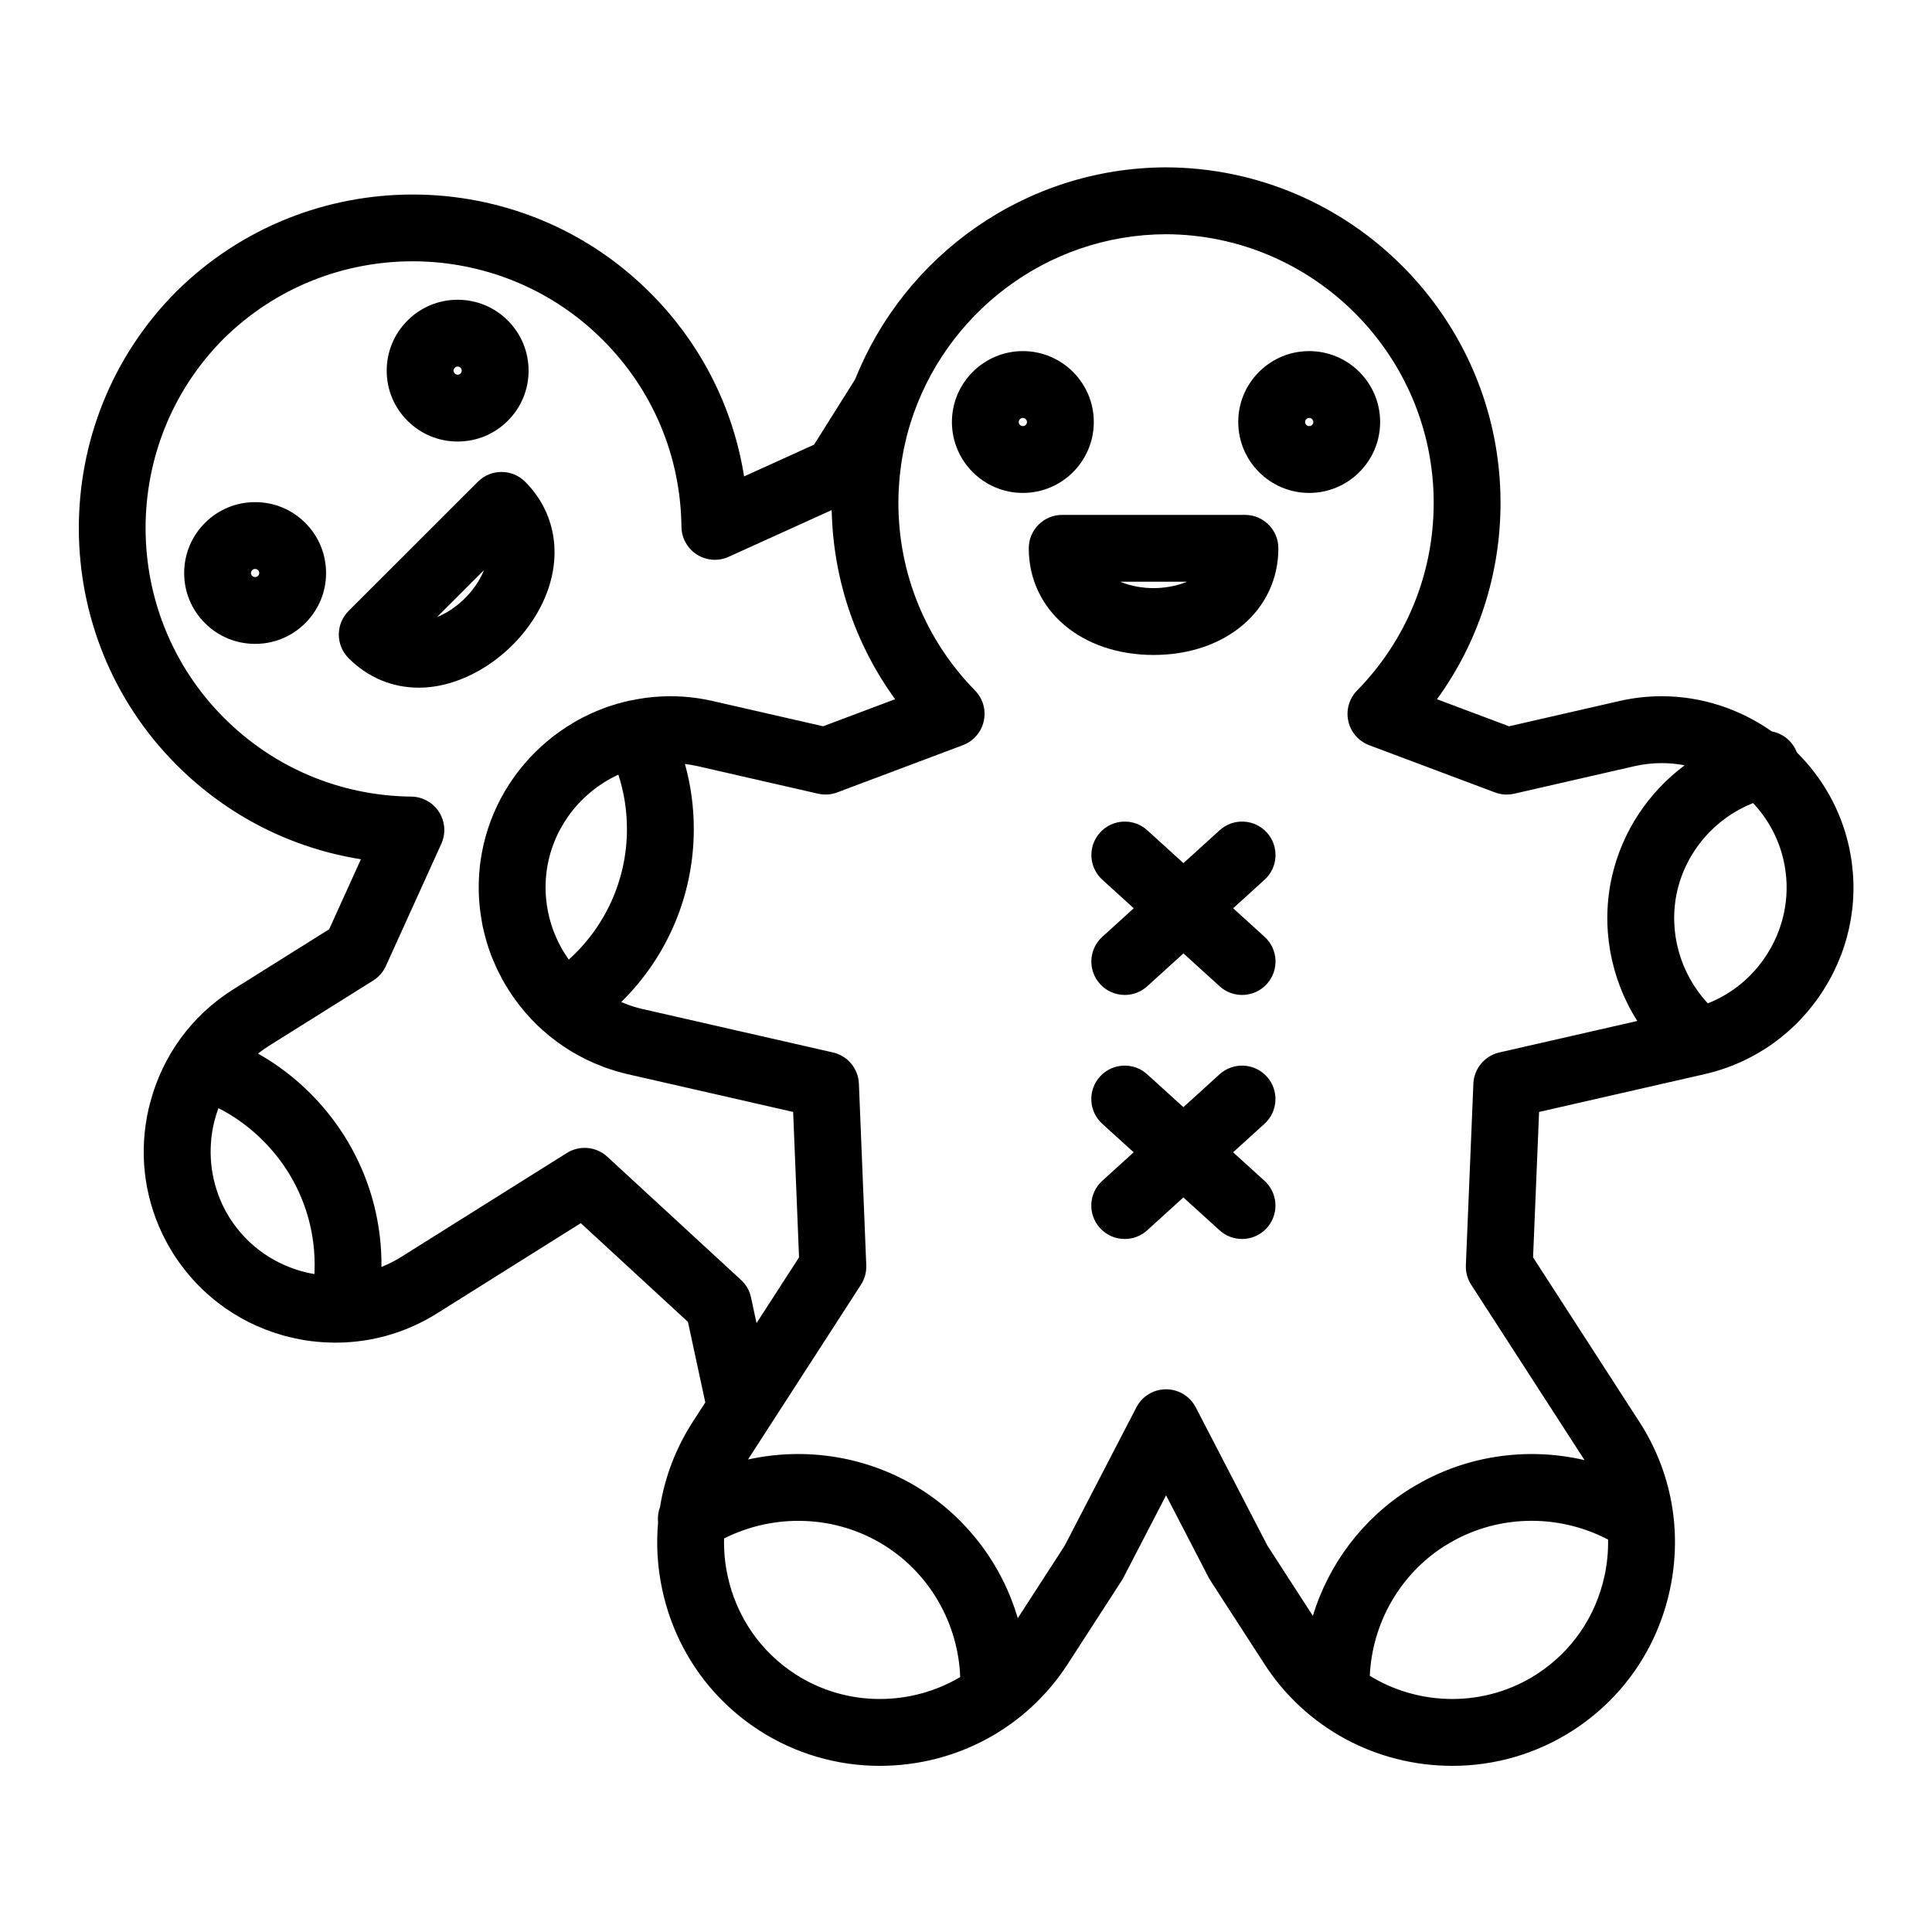 <?xml version="1.0" encoding="UTF-8"?>
<!-- Uploaded to: SVG Repo, www.svgrepo.com, Generator: SVG Repo Mixer Tools -->
<svg fill="#000000" width="800px" height="800px" version="1.1" viewBox="144 144 512 512" xmlns="http://www.w3.org/2000/svg">
 <g>
  <path d="m433.87 255.84c0-10.363-8.434-18.793-18.801-18.793-10.367 0-18.801 8.43-18.801 18.793s8.434 18.793 18.801 18.793c10.367 0.004 18.801-8.43 18.801-18.793zm-18.801 1.082c-0.602 0-1.09-0.484-1.09-1.082s0.488-1.082 1.09-1.082c0.598 0 1.086 0.484 1.086 1.082s-0.488 1.082-1.086 1.082z"/>
  <path d="m509.75 255.84c0-10.363-8.434-18.793-18.801-18.793-5.019 0-9.738 1.957-13.293 5.504-3.551 3.551-5.508 8.273-5.508 13.289 0 10.363 8.434 18.793 18.801 18.793 10.367 0.004 18.801-8.43 18.801-18.793zm-18.801 1.082c-0.598 0-1.086-0.484-1.086-1.086 0-0.293 0.105-0.551 0.316-0.762 0.211-0.211 0.473-0.32 0.77-0.32 0.602 0 1.09 0.484 1.09 1.082 0 0.602-0.488 1.086-1.09 1.086z"/>
  <path d="m473.93 280.45h-48.441c-4.891 0-8.855 3.965-8.855 8.855 0 16.379 13.91 28.266 33.074 28.266 19.164 0 33.074-11.887 33.074-28.266 0.004-4.891-3.961-8.855-8.852-8.855zm-24.219 19.41c-2.562 0-5.922-0.449-8.848-1.699h17.691c-2.922 1.25-6.281 1.699-8.844 1.699z"/>
  <path d="m633.89 367.91c-2.172-9.504-7.051-17.918-13.699-24.508-1.109-2.93-3.664-5.012-6.648-5.57-8.363-5.887-18.484-9.324-29.164-9.324-3.762 0-7.539 0.426-11.23 1.27l-29.23 6.695-19.102-7.172c10.934-15.055 16.84-33.129 16.84-52.07 0-48.848-39.75-88.719-88.672-88.883-37.301 0.125-69.293 23.395-82.34 56.133l-10.902 17.355-18.547 8.414c-2.926-18.398-11.547-35.355-24.949-48.715-34.539-34.559-90.863-34.668-125.59-0.203-34.449 34.672-34.336 90.961 0.242 125.48 13.387 13.375 30.355 21.977 48.75 24.898l-8.418 18.555-25.41 15.926c-11.016 6.914-18.797 17.598-22.062 30.184-0.023 0.086-0.043 0.172-0.066 0.258-0.102 0.41-0.219 0.812-0.312 1.227-2.574 11.273-1.277 22.793 3.602 33.035 0.082 0.168 0.156 0.34 0.238 0.508 0.152 0.312 0.312 0.621 0.473 0.93 0.207 0.402 0.418 0.801 0.637 1.199 0.125 0.227 0.25 0.457 0.379 0.684 0.363 0.641 0.738 1.277 1.133 1.902 0.004 0.004 0.004 0.008 0.004 0.008 0.523 0.828 1.066 1.629 1.629 2.418 0.23 0.328 0.477 0.641 0.715 0.965 0.336 0.445 0.672 0.891 1.02 1.324 0.305 0.379 0.613 0.754 0.926 1.125 0.285 0.336 0.574 0.66 0.863 0.984 0.371 0.414 0.738 0.832 1.121 1.23 0.105 0.113 0.219 0.219 0.328 0.332 1.633 1.676 3.371 3.227 5.203 4.652 0.047 0.039 0.094 0.074 0.145 0.109 5.078 3.918 10.863 6.828 17.082 8.59 0.129 0.035 0.258 0.078 0.391 0.113 0.598 0.164 1.199 0.316 1.805 0.457 0.371 0.09 0.746 0.172 1.125 0.25 0.488 0.102 0.977 0.211 1.473 0.301 0.887 0.164 1.777 0.309 2.676 0.422 0.145 0.02 0.285 0.027 0.43 0.047 0.863 0.102 1.727 0.184 2.594 0.242 0.242 0.02 0.488 0.031 0.73 0.043 0.805 0.047 1.609 0.07 2.418 0.074 0.152 0 0.305 0.016 0.457 0.016 0.098 0 0.195-0.008 0.289-0.008 0.395-0.004 0.789-0.016 1.184-0.027 0.32-0.012 0.645-0.008 0.965-0.023 0.09-0.004 0.18-0.02 0.273-0.023 8.289-0.453 16.578-2.941 24.09-7.652l38.141-23.938 28.395 26.164 4.602 21.348-3.309 5.121c-4.492 6.941-7.402 14.602-8.684 22.551-0.488 1.301-0.672 2.699-0.52 4.094-0.527 5.894-0.176 11.91 1.109 17.875 3.332 15.48 12.453 28.719 25.688 37.27 9.531 6.144 20.578 9.395 31.941 9.395 20.293 0 38.922-10.102 49.836-27.008l14.289-22.086c0.156-0.238 0.297-0.484 0.43-0.734l11.328-21.859 11.328 21.859c0.133 0.25 0.273 0.496 0.43 0.734l14.285 22.078c10.918 16.918 29.551 27.016 49.84 27.016 11.367 0 22.41-3.25 31.953-9.398 13.227-8.551 22.348-21.781 25.68-37.266 3.332-15.488 0.457-31.297-8.094-44.512l-28.164-43.578 1.594-38.539 43.875-10.016c13.172-3.023 24.402-11.012 31.625-22.5 7.231-11.5 9.547-25.086 6.523-38.242zm-323.74-4.211c0 13.336-5.652 25.809-15.41 34.598l-0.227-0.297c-0.133-0.195-0.266-0.391-0.395-0.586-0.051-0.086-0.102-0.172-0.152-0.254l-0.332-0.516c-0.043-0.066-0.09-0.137-0.137-0.203-0.172-0.281-0.344-0.562-0.508-0.848-0.094-0.184-0.191-0.363-0.301-0.539-0.004-0.008-0.008-0.02-0.016-0.027-0.07-0.152-0.148-0.305-0.23-0.453l-0.391-0.719c-0.215-0.43-0.414-0.867-0.605-1.305-0.055-0.125-0.105-0.254-0.164-0.375l-0.039-0.082c-0.195-0.457-0.383-0.922-0.559-1.387l-0.027-0.07c-0.391-1.051-0.727-2.117-1.008-3.199-0.012-0.043-0.023-0.09-0.035-0.133-0.562-2.199-0.902-4.457-1.004-6.734 0-0.012-0.004-0.027-0.004-0.039-0.023-0.52-0.027-1.039-0.027-1.559v-0.223c0.004-0.445 0.027-0.887 0.051-1.332 0.008-0.145 0.012-0.289 0.02-0.434 0.023-0.363 0.062-0.727 0.098-1.09 0.023-0.219 0.039-0.434 0.062-0.652 0.035-0.285 0.082-0.57 0.125-0.855 0.043-0.285 0.078-0.57 0.129-0.855 0.098-0.555 0.207-1.109 0.336-1.66 0-0.004 0-0.008 0.004-0.008 0-0.008 0.004-0.012 0.004-0.02 0.125-0.551 0.27-1.094 0.426-1.633 0.051-0.184 0.105-0.363 0.164-0.543 0.113-0.371 0.23-0.738 0.359-1.105 0.066-0.195 0.133-0.391 0.203-0.582 0.164-0.445 0.336-0.887 0.52-1.324 0.105-0.25 0.215-0.496 0.324-0.742 0.129-0.293 0.262-0.586 0.402-0.871 0.129-0.266 0.262-0.531 0.398-0.793 0.105-0.203 0.211-0.406 0.32-0.605 0.586-1.078 1.227-2.117 1.922-3.117 0.023-0.035 0.047-0.07 0.074-0.105 3.383-4.812 8.016-8.664 13.355-11.133 1.508 4.633 2.273 9.461 2.273 14.41zm-82.832 117.94c-1.711-0.285-3.383-0.703-5.004-1.242-0.242-0.082-0.484-0.172-0.723-0.262-0.258-0.094-0.516-0.184-0.77-0.281-0.359-0.141-0.719-0.289-1.074-0.441-0.129-0.055-0.262-0.109-0.391-0.164-0.402-0.18-0.801-0.367-1.195-0.559-0.078-0.039-0.16-0.078-0.238-0.117-0.418-0.211-0.832-0.43-1.242-0.656-0.055-0.031-0.105-0.059-0.16-0.086-0.422-0.238-0.84-0.484-1.254-0.742-0.039-0.023-0.078-0.047-0.113-0.07-0.418-0.266-0.832-0.539-1.242-0.82-0.031-0.023-0.062-0.043-0.094-0.066-0.41-0.289-0.816-0.586-1.215-0.891-0.027-0.02-0.055-0.043-0.082-0.062-0.402-0.309-0.797-0.629-1.184-0.961-0.027-0.023-0.051-0.047-0.078-0.066-0.387-0.332-0.766-0.672-1.137-1.02-0.027-0.023-0.051-0.051-0.078-0.074-0.371-0.352-0.734-0.711-1.09-1.082-0.027-0.027-0.051-0.059-0.078-0.086-0.352-0.371-0.699-0.75-1.039-1.137-0.023-0.027-0.051-0.059-0.074-0.09-0.336-0.391-0.668-0.789-0.988-1.199-0.016-0.02-0.031-0.043-0.047-0.062-0.668-0.859-1.301-1.758-1.895-2.695-0.012-0.02-0.023-0.039-0.035-0.059-0.312-0.496-0.605-1-0.887-1.512-0.07-0.125-0.133-0.25-0.199-0.375-0.234-0.434-0.461-0.875-0.672-1.316-0.043-0.086-0.082-0.172-0.121-0.258-3.199-6.836-3.918-14.566-2.16-21.832 0.016-0.066 0.035-0.137 0.051-0.203 0.129-0.523 0.273-1.047 0.43-1.566 0.027-0.086 0.051-0.168 0.078-0.254 0.168-0.539 0.348-1.078 0.543-1.609 0.008-0.02 0.016-0.039 0.023-0.062 4.348 2.207 8.301 5.09 11.82 8.625 9.469 9.434 14.309 22.25 13.613 35.355zm115.71 6.195c-0.383-1.785-1.312-3.41-2.656-4.644l-35.438-32.652c-2.938-2.707-7.324-3.113-10.707-0.988l-43.871 27.531c-1.699 1.066-3.465 1.949-5.266 2.672 0.168-17.102-6.477-33.652-18.855-45.992-4.172-4.195-8.82-7.703-13.863-10.555 0.914-0.719 1.863-1.391 2.859-2.016l27.664-17.336c1.473-0.922 2.644-2.262 3.363-3.844l14.695-32.391c1.238-2.727 1.012-5.891-0.594-8.414-1.605-2.523-4.379-4.066-7.375-4.098-18.738-0.207-36.34-7.598-49.574-20.824-27.688-27.637-27.777-72.703-0.238-100.42 27.781-27.566 72.887-27.477 100.56 0.207 13.246 13.207 20.656 30.793 20.859 49.52 0.031 2.992 1.574 5.766 4.098 7.375 2.523 1.609 5.691 1.832 8.414 0.594l27.289-12.379c0.008 0.277 0.023 0.555 0.035 0.828 0.016 0.547 0.039 1.09 0.066 1.637 0.031 0.609 0.066 1.219 0.105 1.828 0.039 0.543 0.078 1.086 0.125 1.629 0.055 0.605 0.113 1.211 0.176 1.812 0.059 0.543 0.121 1.082 0.188 1.621 0.074 0.598 0.16 1.195 0.246 1.789 0.078 0.539 0.16 1.074 0.25 1.609 0.098 0.594 0.203 1.184 0.316 1.773 0.098 0.531 0.199 1.062 0.309 1.594 0.121 0.586 0.25 1.172 0.383 1.754 0.121 0.527 0.238 1.055 0.367 1.578 0.145 0.582 0.297 1.156 0.453 1.734 0.141 0.52 0.277 1.039 0.426 1.559 0.168 0.574 0.344 1.148 0.52 1.719 0.16 0.512 0.316 1.023 0.48 1.527 0.188 0.57 0.391 1.133 0.59 1.699 0.18 0.504 0.352 1.008 0.539 1.508 0.211 0.562 0.434 1.121 0.656 1.684 0.195 0.492 0.387 0.984 0.59 1.473 0.234 0.562 0.484 1.117 0.73 1.672 0.211 0.48 0.418 0.961 0.641 1.438 0.258 0.559 0.535 1.105 0.805 1.656 0.227 0.465 0.449 0.934 0.688 1.395 0.285 0.555 0.586 1.105 0.883 1.652 0.242 0.449 0.477 0.898 0.727 1.344 0.316 0.562 0.648 1.113 0.977 1.668 0.25 0.422 0.492 0.852 0.75 1.27 0.355 0.578 0.73 1.148 1.102 1.719 0.25 0.387 0.488 0.777 0.746 1.156 0.48 0.719 0.984 1.43 1.488 2.137 0.156 0.219 0.305 0.445 0.461 0.66l-19.07 7.168-29.258-6.691c-5.106-1.172-10.246-1.523-15.363-1.094l-0.527 0.047c-0.59 0.055-1.18 0.117-1.77 0.195-0.246 0.031-0.488 0.074-0.734 0.109-0.812 0.117-1.625 0.258-2.438 0.418-0.105 0.02-0.207 0.043-0.312 0.062-0.258 0.031-0.512 0.074-0.77 0.133-0.352 0.078-0.695 0.164-1.043 0.246l-0.324 0.066c-0.066 0.016-0.133 0.039-0.195 0.055-1.191 0.301-2.363 0.637-3.519 1.02-0.086 0.027-0.176 0.051-0.262 0.078l-0.555 0.184c-0.137 0.047-0.273 0.094-0.406 0.148l-0.535 0.203c-0.02 0.008-0.039 0.016-0.059 0.023-0.121 0.047-0.246 0.094-0.367 0.141-0.207 0.078-0.418 0.156-0.625 0.238-0.238 0.078-0.465 0.188-0.699 0.285-0.051 0.02-0.102 0.039-0.152 0.062-0.105 0.047-0.215 0.078-0.32 0.129l-0.172 0.07c-0.102 0.043-0.199 0.086-0.297 0.133l-0.258 0.121c-0.094 0.039-0.188 0.078-0.285 0.121-0.785 0.348-1.574 0.738-2.359 1.133-0.062 0.031-0.129 0.066-0.191 0.098l-0.473 0.25c-0.102 0.051-0.199 0.102-0.297 0.156l-0.477 0.266c-0.234 0.117-0.461 0.242-0.684 0.379l-0.352 0.219c-10.059 5.891-17.918 15.105-22.027 26.102-0.031 0.078-0.059 0.156-0.086 0.234-0.203 0.551-0.395 1.105-0.578 1.664-0.047 0.141-0.09 0.277-0.137 0.418-0.168 0.527-0.324 1.059-0.477 1.594-0.039 0.141-0.082 0.281-0.121 0.422-0.18 0.66-0.352 1.328-0.504 2 0 0.004 0 0.008-0.004 0.012v0.004c0 0.004 0 0.008-0.004 0.012-0.176 0.773-0.328 1.547-0.469 2.32-0.023 0.141-0.051 0.277-0.074 0.418-0.133 0.781-0.254 1.559-0.348 2.34-0.004 0.016-0.004 0.035-0.004 0.051-0.09 0.723-0.156 1.445-0.211 2.164-0.016 0.215-0.035 0.43-0.047 0.648-0.043 0.648-0.074 1.297-0.09 1.945-0.008 0.305-0.008 0.605-0.012 0.906-0.004 0.43-0.004 0.863 0.004 1.293 0.008 0.375 0.016 0.754 0.031 1.129 0.012 0.277 0.027 0.551 0.043 0.824 0.043 0.801 0.105 1.594 0.191 2.387 0.016 0.137 0.027 0.277 0.043 0.414 0.148 1.312 0.344 2.613 0.59 3.898 0.035 0.262 0.078 0.527 0.137 0.789 0.137 0.613 0.289 1.289 0.484 2.016 0.027 0.121 0.059 0.242 0.09 0.359l0.074 0.277c0.09 0.344 0.184 0.691 0.281 1.031l0.105 0.395c0.082 0.32 0.188 0.656 0.312 0.984l0.105 0.328c0.004 0.012 0.008 0.023 0.012 0.039 0.047 0.141 0.09 0.281 0.137 0.422 0.012 0.027 0.02 0.055 0.027 0.082l0.516 1.48c0.055 0.164 0.113 0.324 0.18 0.484l0.074 0.184c0.016 0.039 0.031 0.078 0.047 0.113l0.184 0.441c0.016 0.031 0.027 0.066 0.043 0.098l0.102 0.234c0.082 0.223 0.176 0.445 0.281 0.66l0.078 0.164c0.102 0.234 0.203 0.469 0.305 0.703l0.016 0.039c0.043 0.098 0.086 0.195 0.129 0.293l0.223 0.477c0.043 0.09 0.082 0.18 0.129 0.266l0.262 0.555c0.039 0.082 0.086 0.156 0.129 0.238 0.156 0.309 0.32 0.609 0.48 0.918 0.098 0.215 0.199 0.43 0.312 0.637l0.332 0.59c0.059 0.102 0.117 0.207 0.18 0.305 0.086 0.168 0.18 0.336 0.277 0.5l0.219 0.367c0.07 0.117 0.145 0.23 0.219 0.344l0.168 0.266c0.148 0.238 0.293 0.473 0.441 0.711 0.133 0.207 0.27 0.406 0.402 0.609 0.074 0.113 0.137 0.23 0.215 0.344l0.398 0.586c0.008 0.012 0.016 0.02 0.02 0.027 0.172 0.246 0.352 0.488 0.527 0.734 0.215 0.301 0.434 0.602 0.66 0.898 0.199 0.262 0.395 0.523 0.598 0.785 0.379 0.484 0.762 0.965 1.16 1.438 0.094 0.109 0.188 0.223 0.281 0.332 0.051 0.059 0.09 0.121 0.145 0.18l0.281 0.305c0.258 0.293 0.516 0.582 0.781 0.871 0.176 0.188 0.348 0.379 0.527 0.566 0.438 0.461 0.883 0.918 1.34 1.363 0.051 0.047 0.094 0.098 0.145 0.145 0.152 0.148 0.309 0.289 0.461 0.438l0.004 0.004c0.004 0.004 0.004 0.004 0.008 0.004 0.273 0.262 0.543 0.52 0.824 0.773 0.059 0.055 0.125 0.102 0.184 0.152 2.309 2.07 4.824 3.938 7.516 5.57 0.004 0.004 0.004 0.004 0.008 0.004 2.68 1.625 5.539 3.016 8.551 4.141 0.117 0.043 0.234 0.086 0.352 0.129 0.859 0.312 1.727 0.602 2.609 0.871 0.141 0.043 0.281 0.09 0.422 0.133 0.992 0.293 1.992 0.562 3.016 0.801l43.898 10.016 1.562 38.535-11.266 17.43zm11.766 99.852c-9.258-5.981-15.641-15.254-17.977-26.113-0.707-3.285-1.008-6.594-0.93-9.863 13.453-6.777 29.691-6.195 42.512 1.848 12.07 7.574 19.516 20.688 20.066 34.879-6.328 3.746-13.652 5.812-21.328 5.812-7.957 0.004-15.688-2.269-22.344-6.562zm214.43-26.113c-2.336 10.859-8.723 20.133-17.969 26.109-6.664 4.297-14.395 6.566-22.348 6.566-7.906 0-15.445-2.184-21.902-6.144 0.645-13.891 7.894-26.723 19.621-34.273 0.16-0.086 0.316-0.18 0.473-0.277 12.98-8.164 29.492-8.648 43.059-1.551 0.055 3.18-0.246 6.383-0.934 9.57zm-27.887-138.66c-3.894 0.891-6.711 4.277-6.879 8.27l-1.988 48.109c-0.074 1.828 0.418 3.637 1.41 5.172l29.695 45.945c0.113 0.176 0.215 0.355 0.324 0.531-15.414-3.586-31.93-1.168-45.719 7.309-0.184 0.098-0.363 0.203-0.539 0.312-12.508 7.848-21.508 19.895-25.727 33.648l-12.035-18.602-18.996-36.652c-1.523-2.938-4.555-4.781-7.863-4.781-3.309 0-6.34 1.844-7.863 4.781l-18.996 36.652-12.434 19.215c-4.137-14.012-13.223-26.301-25.914-34.266-13.703-8.594-30.164-11.176-45.57-7.777 0.078-0.125 0.152-0.254 0.23-0.379l5.305-8.211 24.383-37.73c0.992-1.535 1.484-3.34 1.41-5.164l-1.953-48.113c-0.164-3.996-2.981-7.387-6.879-8.273l-50.484-11.516c-0.668-0.152-1.324-0.328-1.977-0.523-0.07-0.02-0.141-0.043-0.211-0.066-0.602-0.184-1.199-0.379-1.785-0.598-0.043-0.016-0.09-0.031-0.133-0.047-0.512-0.191-1.016-0.402-1.516-0.617 12.211-11.98 19.23-28.371 19.23-45.84 0-5.894-0.789-11.66-2.348-17.242 1.145 0.137 2.285 0.328 3.414 0.586l31.863 7.289c1.695 0.387 3.465 0.27 5.09-0.344l33.301-12.516c0.289-0.109 0.566-0.242 0.84-0.375 0.059-0.027 0.121-0.051 0.176-0.078 0.027-0.016 0.047-0.031 0.074-0.047 0.301-0.16 0.59-0.336 0.863-0.527 0.02-0.016 0.039-0.031 0.059-0.047 1.766-1.258 3.035-3.133 3.516-5.301 0.648-2.922-0.227-5.977-2.32-8.113-13.094-13.359-20.309-31.027-20.309-49.754 0-1.168 0.031-2.332 0.09-3.484 0.016-0.328 0.047-0.656 0.066-0.98 0.051-0.84 0.109-1.676 0.191-2.504 0.035-0.344 0.078-0.688 0.117-1.031 0.094-0.824 0.191-1.641 0.312-2.457 0.047-0.309 0.098-0.617 0.148-0.926 0.141-0.859 0.289-1.715 0.457-2.562 0.051-0.25 0.102-0.496 0.156-0.746 0.195-0.926 0.406-1.848 0.637-2.762 0.043-0.164 0.082-0.324 0.125-0.484 0.27-1.039 0.562-2.066 0.879-3.086 0.008-0.027 0.02-0.059 0.027-0.086 9.008-28.867 35.965-49.949 67.695-50.055 39.129 0.133 70.961 32.059 70.961 71.168 0 18.727-7.211 36.395-20.305 49.754-2.098 2.137-2.973 5.191-2.32 8.117 0.648 2.926 2.731 5.324 5.535 6.375l33.336 12.516c1.625 0.609 3.394 0.73 5.09 0.34l31.82-7.285c2.398-0.547 4.848-0.824 7.285-0.824 2.062 0 4.09 0.203 6.07 0.578-9.52 7.09-16.496 17.426-19.246 29.363-3.023 13.301-0.469 27.109 6.688 38.395zm71.043-26.18c-3.801 6.047-9.305 10.605-15.789 13.168-7.426-7.988-10.531-19.148-8.113-29.777 2.453-10.652 10.102-19.34 20.102-23.309 3.887 4.148 6.738 9.293 8.055 15.059 1.965 8.543 0.453 17.371-4.254 24.859z"/>
  <path d="m435.52 404.77c1.746 1.926 4.148 2.902 6.559 2.902 2.125 0 4.254-0.758 5.953-2.301l9.59-8.711 9.59 8.711c1.695 1.539 3.828 2.301 5.953 2.301 2.41 0 4.812-0.977 6.559-2.902 3.289-3.621 3.019-9.223-0.602-12.508l-8.324-7.562 8.324-7.562c3.621-3.289 3.891-8.891 0.602-12.508-3.285-3.621-8.887-3.891-12.508-0.602l-9.59 8.711-9.59-8.711c-3.621-3.289-9.223-3.016-12.508 0.602-3.289 3.621-3.019 9.223 0.602 12.508l8.324 7.562-8.324 7.562c-3.629 3.285-3.898 8.887-0.609 12.508z"/>
  <path d="m479.71 429.3c-3.289-3.621-8.887-3.891-12.512-0.602l-9.59 8.711-9.59-8.711c-3.621-3.289-9.223-3.016-12.512 0.602-3.289 3.621-3.019 9.223 0.602 12.512l8.324 7.559-8.324 7.559c-3.621 3.289-3.891 8.891-0.602 12.512 1.746 1.926 4.148 2.902 6.559 2.902 2.125 0 4.254-0.758 5.953-2.301l9.59-8.711 9.59 8.711c1.699 1.539 3.828 2.301 5.953 2.301 2.41 0 4.812-0.977 6.559-2.902 3.289-3.621 3.019-9.223-0.602-12.512l-8.324-7.559 8.324-7.559c3.621-3.293 3.891-8.891 0.602-12.512z"/>
  <path d="m211.61 277.07c-5.019 0-9.734 1.949-13.277 5.488-3.574 3.57-5.539 8.316-5.527 13.355 0.012 5.023 1.988 9.734 5.527 13.234 3.543 3.539 8.258 5.488 13.277 5.488s9.734-1.949 13.246-5.461c3.57-3.535 5.543-8.242 5.555-13.266 0.012-5.039-1.949-9.781-5.523-13.352-3.543-3.539-8.262-5.488-13.277-5.488zm0.758 19.551c-0.254 0.254-0.555 0.309-0.758 0.309-0.207 0-0.504-0.055-0.789-0.34-0.199-0.195-0.301-0.438-0.301-0.719 0-0.297 0.109-0.562 0.332-0.785 0.254-0.254 0.551-0.309 0.758-0.309 0.203 0 0.504 0.055 0.758 0.309 0.223 0.223 0.332 0.484 0.332 0.781-0.004 0.285-0.105 0.527-0.332 0.754z"/>
  <path d="m265.28 261.01c5.019 0 9.734-1.949 13.246-5.461 3.57-3.535 5.543-8.246 5.555-13.266 0.012-5.039-1.949-9.781-5.523-13.352-3.543-3.543-8.258-5.492-13.277-5.492-5.019 0-9.734 1.949-13.277 5.492-3.574 3.57-5.535 8.312-5.523 13.352 0.012 5.019 1.984 9.734 5.523 13.238 3.543 3.539 8.258 5.488 13.277 5.488zm-0.758-19.555c0.254-0.254 0.551-0.309 0.758-0.309 0.203 0 0.504 0.055 0.758 0.309 0.223 0.223 0.332 0.484 0.332 0.781 0 0.281-0.102 0.523-0.332 0.75-0.254 0.254-0.551 0.309-0.758 0.309-0.203 0-0.5-0.055-0.785-0.336-0.199-0.199-0.301-0.441-0.305-0.723 0-0.297 0.109-0.559 0.332-0.781z"/>
  <path d="m288.53 302.1c4.598-11.102 2.59-22.48-5.367-30.434-3.457-3.457-9.062-3.457-12.52 0l-34.258 34.234c-1.66 1.66-2.598 3.914-2.598 6.266 0 2.352 0.934 4.602 2.598 6.266 5.113 5.109 11.555 7.812 18.629 7.812h0.004c13.402-0.004 27.812-10.383 33.512-24.145zm-16.363-6.777c-2.242 5.418-7.285 10.199-12.352 12.203l12.449-12.441c-0.035 0.078-0.066 0.16-0.098 0.238z"/>
 </g>
</svg>
